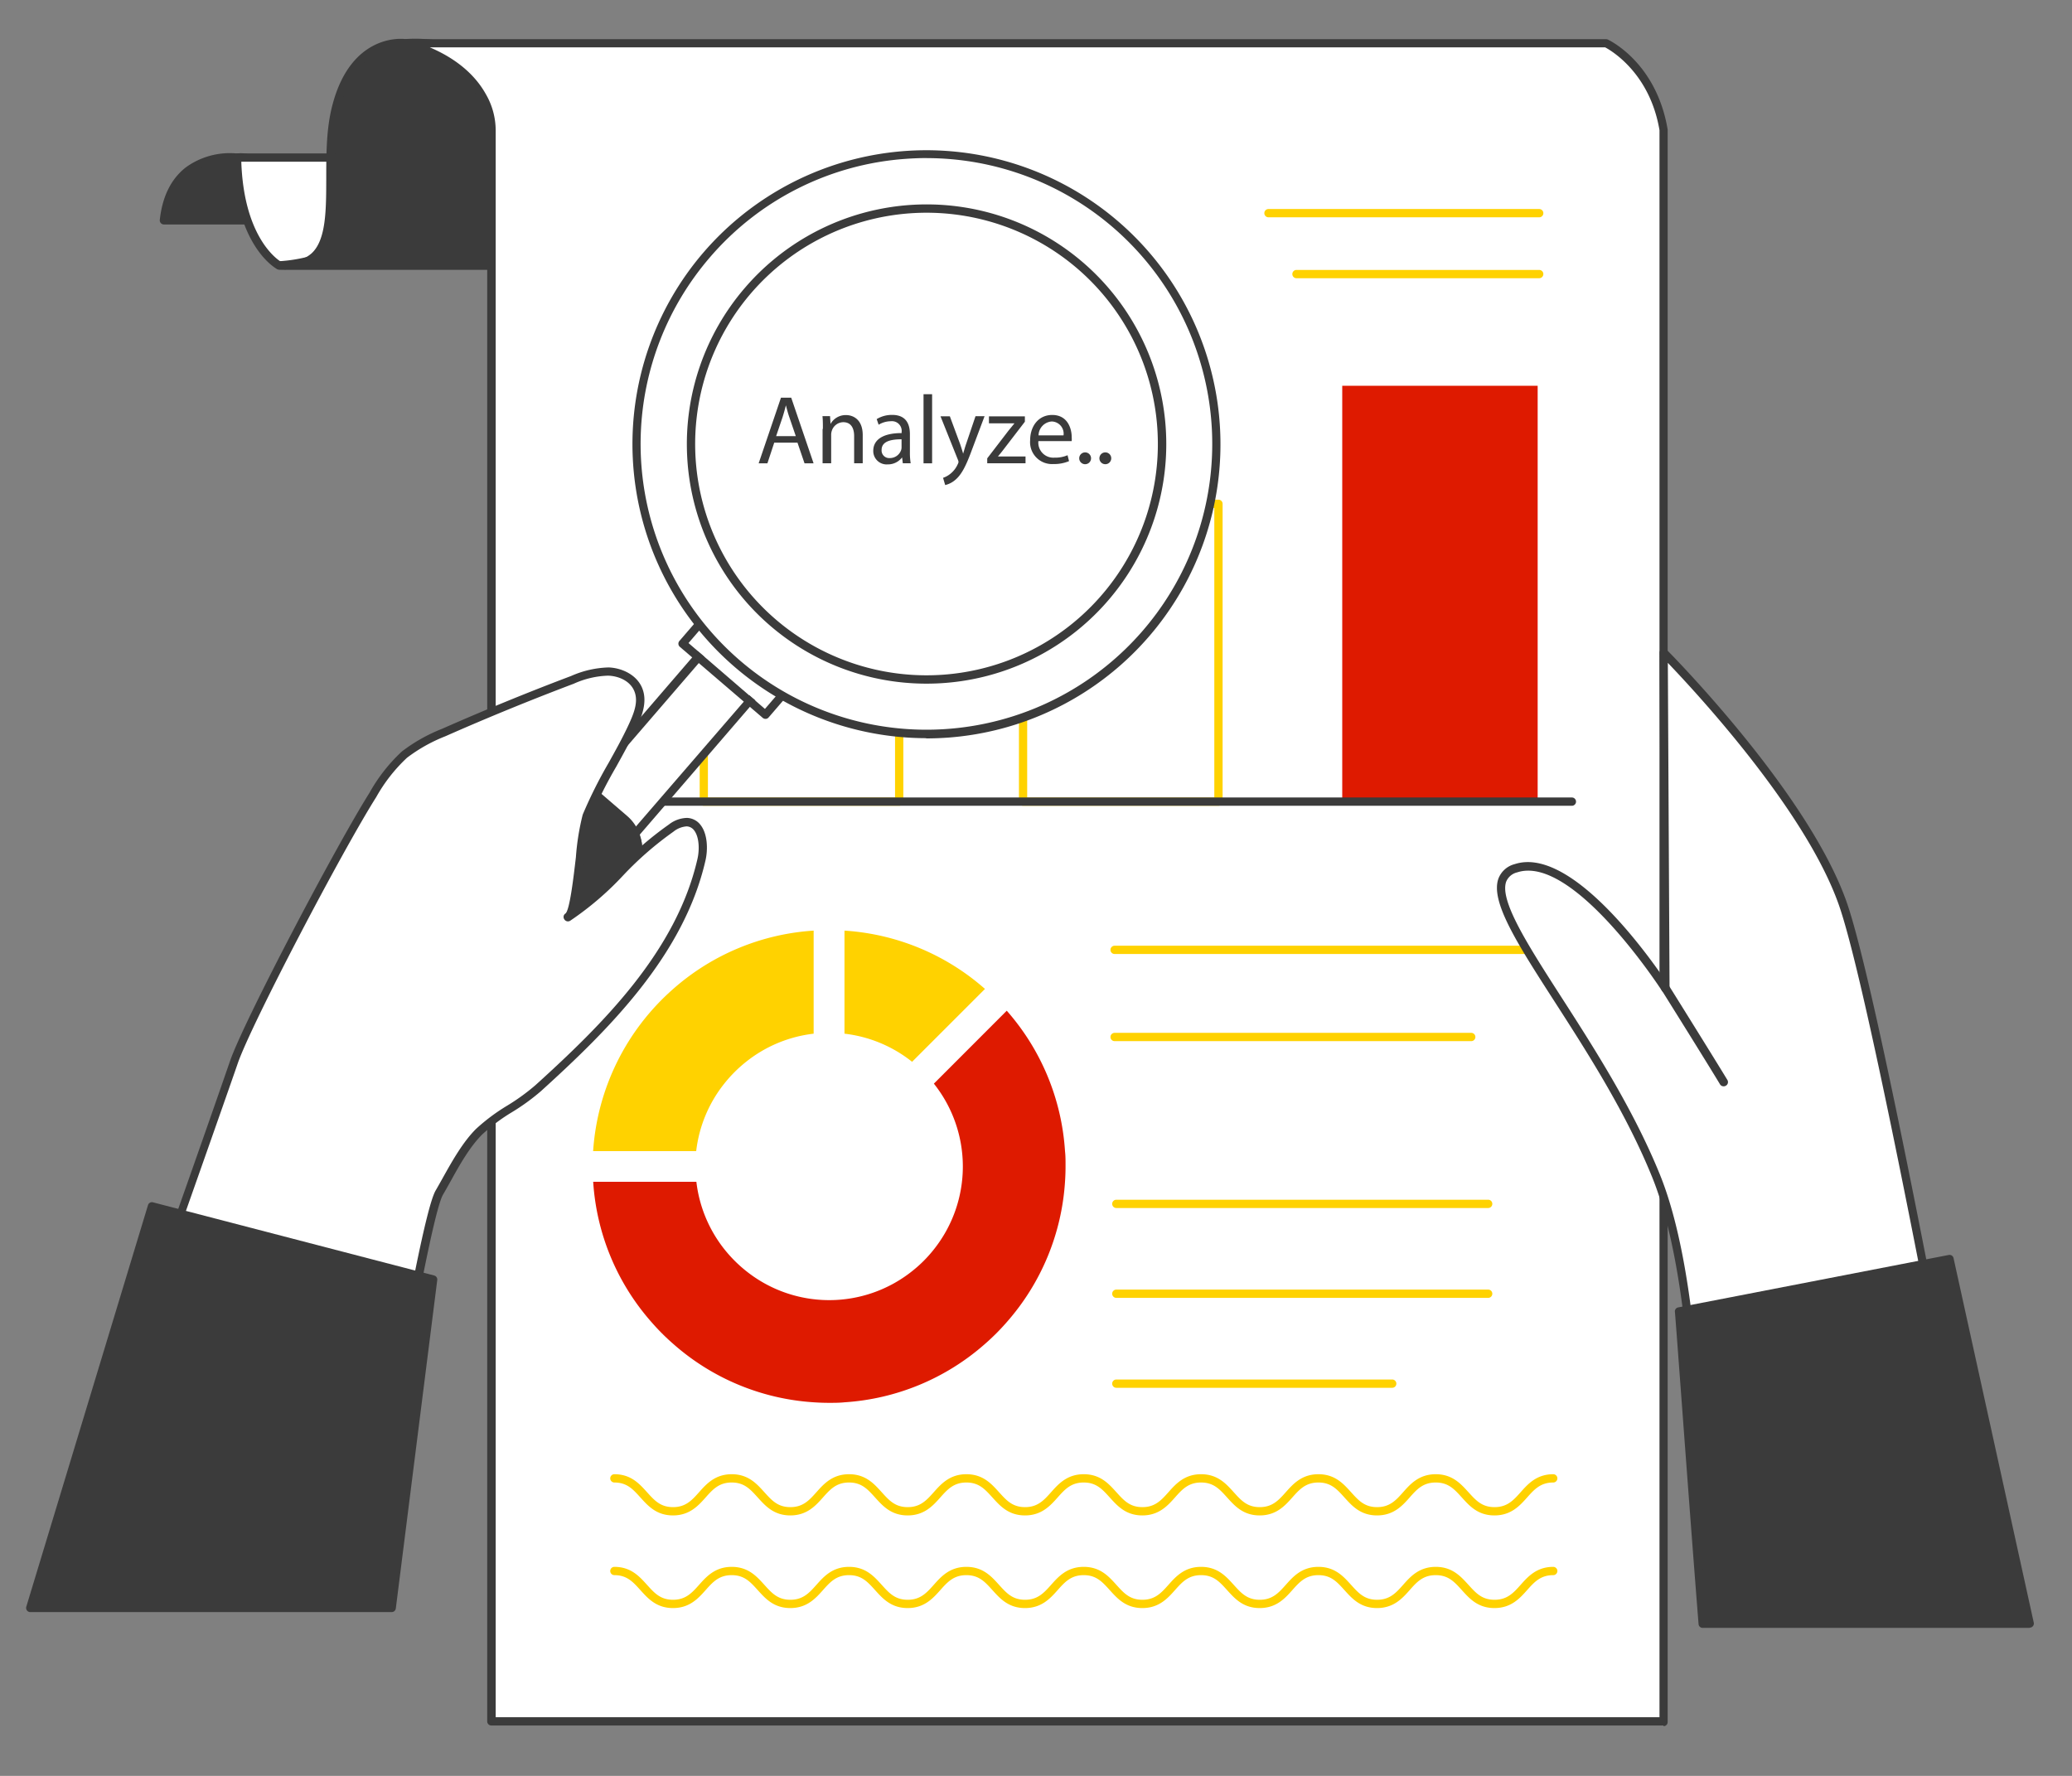 <?xml version="1.0"?>
<svg width="350" height="300" xmlns="http://www.w3.org/2000/svg" xmlns:svg="http://www.w3.org/2000/svg" class="illustrations_image" data-imageid="report-analysis-6-83" data-name="0520_data_analyzing">
 <rect width="100%" height="100%" fill="#808080" stroke="none"/>
 <defs>
  <style>.cls-1_report-analysis-6-83{fill:#3b3b3b}.cls-2_report-analysis-6-83{fill:#fff}.cls-3_report-analysis-6-83{fill:#ffd200}.cls-4_report-analysis-6-83{fill:#de1a00}</style>
 </defs>
 <g class="layer">
  <title>Layer 1</title>
  <g id="Data_report-analysis-6-83" transform="translate(2 3) translate(-78 -104)">
   <path class="cls-1_report-analysis-6-83" d="m116.05,127.62s-11,-1.49 -12.35,10.6l19.45,0s-1.07,-11.51 -7.1,-10.6z" id="svg_1"/>
   <path class="cls-1_report-analysis-6-83" d="m123.14,138.92l-19.45,0a0.68,0.68 0 0 1 -0.52,-0.23a0.71,0.71 0 0 1 -0.18,-0.54c0.43,-3.94 1.9,-6.92 4.38,-8.86a12.62,12.62 0 0 1 8.66,-2.36a4.7,4.7 0 0 1 3.6,1c3.46,2.71 4.17,9.94 4.2,10.25a0.68,0.68 0 0 1 -0.18,0.53a0.72,0.72 0 0 1 -0.52,0.23l0.01,-0.02zm-18.65,-1.39l17.86,0c-0.27,-1.86 -1.18,-6.65 -3.57,-8.52a3.27,3.27 0 0 0 -2.63,-0.69a0.67,0.67 0 0 1 -0.2,0a11.49,11.49 0 0 0 -7.73,2.08a10.72,10.72 0 0 0 -3.74,7.14l0.01,-0.01z" id="svg_2"/>
   <path class="cls-2_report-analysis-6-83" d="m123.14,145.84s-6.83,-3.59 -7.1,-18.22l30.75,0a26.4,26.4 0 0 1 -23.65,18.22z" id="svg_3"/>
   <path class="cls-1_report-analysis-6-83" d="m123.14,146.54a0.76,0.76 0 0 1 -0.33,-0.08c-0.29,-0.15 -7.2,-4 -7.47,-18.83a0.7,0.7 0 0 1 0.2,-0.5a0.71,0.71 0 0 1 0.5,-0.21l30.75,0a0.72,0.72 0 0 1 0.56,0.27a0.7,0.7 0 0 1 0.12,0.61a27.3,27.3 0 0 1 -24.27,18.73l-0.06,0l0,0.01zm-6.38,-18.22c0.41,12.16 5.57,16.15 6.55,16.8a25.83,25.83 0 0 0 22.51,-16.8l-29.06,0z" id="svg_4"/>
   <path class="cls-1_report-analysis-6-83" d="m144.43,108.26s-8.43,-1.26 -11.56,10.51s3.15,28.12 -9.72,27.07l55.13,0s-7.83,-39.42 -33.84,-37.58l-0.01,0z" id="svg_5"/>
   <path class="cls-1_report-analysis-6-83" d="m124.29,146.59c-0.39,0 -0.79,0 -1.2,-0.05a0.7,0.7 0 0 1 0.06,-1.39l2.16,0a5.53,5.53 0 0 0 3.32,-1.35c2.46,-2.26 2.47,-7.3 2.48,-12.64c0,-4.21 0,-8.57 1.08,-12.56c3.1,-11.62 11.28,-11.13 12.25,-11c26.3,-1.78 34.43,37.74 34.51,38.14a0.71,0.71 0 0 1 -0.14,0.58a0.7,0.7 0 0 1 -0.54,0.26l-53.98,0l0,0.01zm4.9,-1.44l48.22,0c-1.32,-5.63 -9.88,-37.79 -32.92,-36.19l-0.15,0c-0.32,0 -7.84,-1 -10.78,10c-1,3.82 -1,8.08 -1,12.21c0,5.9 0,11 -2.93,13.66l-0.38,0.33l-0.06,-0.01z" id="svg_6"/>
   <path class="cls-2_report-analysis-6-83" d="m347.3,108.26l-202.87,0c15.24,4.2 14.57,14.74 14.57,14.74l0,268.79l198,0l0,-268.79c-1.84,-11.06 -9.72,-14.7 -9.72,-14.7l0.02,-0.04z" id="svg_7"/>
   <path class="cls-1_report-analysis-6-83" d="m357,392.49l-198,0a0.7,0.7 0 0 1 -0.7,-0.7l0,-268.79c0,-0.45 0.38,-10 -14.08,-14a0.7,0.7 0 0 1 0.18,-1.38l202.9,0a0.72,0.72 0 0 1 0.29,0.06c0.33,0.16 8.23,3.93 10.11,15.22l0,269a0.69,0.69 0 0 1 -0.69,0.7l-0.01,-0.11zm-197.29,-1.4l196.61,0l0,-268.09c-1.62,-9.66 -8.18,-13.47 -9.18,-14l-198.54,0c5.39,2.29 8.1,5.44 9.46,7.89a12.23,12.23 0 0 1 1.67,6.15l0,268.05l-0.02,0z" id="svg_8"/>
   <path class="cls-2_report-analysis-6-83" d="m194.88,209.22l33.01,0l0,27.2l-33.01,0l0,-27.2z" id="svg_9"/>
   <path class="cls-3_report-analysis-6-83" d="m227.89,237.12l-33,0a0.7,0.7 0 0 1 -0.7,-0.7l0,-27.2a0.7,0.7 0 0 1 0.7,-0.7l33,0a0.7,0.7 0 0 1 0.7,0.7l0,27.2a0.7,0.7 0 0 1 -0.7,0.7zm-32.31,-1.4l31.61,0l0,-25.8l-31.61,0l0,25.8z" id="svg_10"/>
   <path class="cls-2_report-analysis-6-83" d="m248.81,186.1l33.01,0l0,50.31l-33.01,0l0,-50.31z" id="svg_11"/>
   <path class="cls-3_report-analysis-6-83" d="m281.82,237.12l-33,0a0.7,0.7 0 0 1 -0.7,-0.7l0,-50.31a0.7,0.7 0 0 1 0.7,-0.7l33,0a0.7,0.7 0 0 1 0.7,0.7l0,50.31a0.7,0.7 0 0 1 -0.7,0.7zm-32.31,-1.4l31.61,0l0,-48.91l-31.61,0l0,48.91z" id="svg_12"/>
   <path class="cls-4_report-analysis-6-83 targetColor" d="m302.73,166.17l33.01,0l0,70.25l-33.01,0l0,-70.25z" fill="#de1a00" id="svg_13"/>
   <path class="cls-3_report-analysis-6-83" d="m327.38,305.07l-62.81,0a0.7,0.7 0 0 1 0,-1.4l62.81,0a0.7,0.7 0 0 1 0,1.4zm0,15.18l-62.81,0a0.7,0.7 0 0 1 0,-1.4l62.81,0a0.7,0.7 0 1 1 0,1.4zm-16.21,15.19l-46.6,0a0.7,0.7 0 0 1 0,-1.4l46.6,0a0.7,0.7 0 0 1 0,1.4zm27.2,-73.28l-74.09,0a0.7,0.7 0 0 1 0,-1.4l74.09,0a0.7,0.7 0 1 1 0,1.4zm-13.85,14.72l-60.24,0a0.7,0.7 0 1 1 0,-1.4l60.24,0a0.7,0.7 0 0 1 0,1.4zm-134.8,-8.82a40,40 0 0 0 -13.53,27.4l17.41,0a22.39,22.39 0 0 1 4.75,-11.41a22.87,22.87 0 0 1 3.68,-3.68a22.44,22.44 0 0 1 11.41,-4.75l0,-17.41a39.67,39.67 0 0 0 -23.72,9.85z" id="svg_14"/>
   <path class="cls-4_report-analysis-6-83 targetColor" d="m255.9,295.46a39.72,39.72 0 0 0 -9.84,-23.72l-12.31,12.32a22.48,22.48 0 0 1 0,28a22.09,22.09 0 0 1 -3.68,3.68a22.48,22.48 0 0 1 -28,0a22.93,22.93 0 0 1 -3.69,-3.68a22.53,22.53 0 0 1 -4.75,-11.42l-17.43,0a39.62,39.62 0 0 0 9.86,23.72a37.6,37.6 0 0 0 3.68,3.68a39.61,39.61 0 0 0 23.71,9.85c0.86,0.06 1.73,0.09 2.6,0.09s1.74,0 2.6,-0.09a39.67,39.67 0 0 0 23.72,-9.85a37.6,37.6 0 0 0 3.68,-3.68a39.67,39.67 0 0 0 9.85,-23.72c0.06,-0.86 0.09,-1.73 0.09,-2.6s0.01,-1.72 -0.09,-2.58z" fill="#de1a00" id="svg_15"/>
   <path class="cls-3_report-analysis-6-83" d="m242.38,268.06a39.67,39.67 0 0 0 -23.73,-9.85l0,17.41a22.44,22.44 0 0 1 11.42,4.75l12.31,-12.31z" id="svg_16"/>
   <path class="cls-1_report-analysis-6-83" d="m341.52,237.12l-155,0a0.7,0.7 0 0 1 0,-1.4l155,0a0.7,0.7 0 0 1 0,1.4z" id="svg_17"/>
   <path class="cls-3_report-analysis-6-83" d="m336,148l-41,0a0.7,0.7 0 0 1 0,-1.4l41,0a0.7,0.7 0 0 1 0,1.4zm0,-10.29l-45.73,0a0.7,0.7 0 0 1 0,-1.4l45.73,0a0.7,0.7 0 0 1 0,1.4z" id="svg_18"/>
   <path class="cls-2_report-analysis-6-83" d="m179.8,350.69c4.95,0 4.95,5.6 9.91,5.6s4.95,-5.6 9.91,-5.6s4.95,5.6 9.91,5.6s4.95,-5.6 9.91,-5.6s4.95,5.6 9.91,5.6s5,-5.6 9.91,-5.6s5,5.6 9.91,5.6s5,-5.6 9.9,-5.6s4.95,5.6 9.91,5.6s4.95,-5.6 9.91,-5.6s4.95,5.6 9.91,5.6s5,-5.6 9.91,-5.6s5,5.6 9.91,5.6s5,-5.6 9.91,-5.6s5,5.6 9.92,5.6s5,-5.6 9.92,-5.6" id="svg_19"/>
   <path class="cls-3_report-analysis-6-83" d="m328.44,357c-2.79,0 -4.22,-1.61 -5.48,-3s-2.27,-2.56 -4.44,-2.56s-3.22,1.19 -4.43,2.56s-2.69,3 -5.48,3s-4.22,-1.61 -5.48,-3s-2.27,-2.56 -4.43,-2.56s-3.21,1.19 -4.43,2.56s-2.69,3 -5.48,3s-4.22,-1.61 -5.48,-3s-2.27,-2.56 -4.43,-2.56s-3.21,1.19 -4.43,2.56s-2.69,3 -5.48,3s-4.22,-1.61 -5.48,-3s-2.27,-2.56 -4.43,-2.56s-3.21,1.19 -4.43,2.56s-2.69,3 -5.48,3s-4.22,-1.61 -5.48,-3s-2.27,-2.56 -4.43,-2.56s-3.21,1.19 -4.43,2.56s-2.69,3 -5.48,3s-4.22,-1.61 -5.48,-3s-2.27,-2.56 -4.43,-2.56s-3.21,1.19 -4.43,2.56s-2.69,3 -5.48,3s-4.22,-1.61 -5.48,-3s-2.27,-2.56 -4.43,-2.56s-3.21,1.19 -4.43,2.56s-2.69,3 -5.48,3s-4.22,-1.61 -5.48,-3s-2.27,-2.56 -4.43,-2.56a0.7,0.7 0 0 1 0,-1.4c2.79,0 4.22,1.61 5.48,3s2.27,2.56 4.43,2.56s3.21,-1.19 4.43,-2.56s2.69,-3 5.48,-3s4.22,1.61 5.48,3s2.27,2.56 4.43,2.56s3.21,-1.19 4.43,-2.56s2.69,-3 5.48,-3s4.22,1.61 5.48,3s2.27,2.56 4.43,2.56s3.21,-1.19 4.43,-2.56s2.69,-3 5.48,-3s4.22,1.61 5.48,3s2.27,2.56 4.43,2.56s3.21,-1.19 4.43,-2.56s2.69,-3 5.48,-3s4.22,1.61 5.48,3s2.27,2.56 4.43,2.56s3.21,-1.19 4.43,-2.56s2.69,-3 5.48,-3s4.22,1.61 5.48,3s2.27,2.56 4.43,2.56s3.21,-1.19 4.43,-2.56s2.69,-3 5.48,-3s4.22,1.61 5.48,3s2.27,2.56 4.43,2.56s3.22,-1.19 4.43,-2.56s2.69,-3 5.48,-3s4.22,1.61 5.49,3s2.27,2.56 4.44,2.56s3.22,-1.19 4.44,-2.56s2.69,-3 5.48,-3a0.7,0.7 0 1 1 0,1.4c-2.16,0 -3.22,1.19 -4.44,2.56s-2.69,3 -5.49,3z" id="svg_20"/>
   <path class="cls-2_report-analysis-6-83" d="m179.8,366.35c4.95,0 4.95,5.6 9.91,5.6s4.95,-5.6 9.91,-5.6s4.95,5.6 9.91,5.6s4.95,-5.6 9.91,-5.6s4.95,5.6 9.91,5.6s5,-5.6 9.91,-5.6s5,5.6 9.91,5.6s5,-5.6 9.9,-5.6s4.93,5.65 9.93,5.65s4.95,-5.6 9.91,-5.6s4.95,5.6 9.91,5.6s5,-5.6 9.91,-5.6s5,5.6 9.91,5.6s5,-5.6 9.91,-5.6s5,5.6 9.92,5.6s5,-5.6 9.92,-5.6" id="svg_21"/>
   <path class="cls-3_report-analysis-6-83" d="m328.44,372.65c-2.79,0 -4.22,-1.61 -5.48,-3s-2.27,-2.56 -4.44,-2.56s-3.22,1.19 -4.43,2.56s-2.69,3 -5.48,3s-4.22,-1.61 -5.48,-3s-2.27,-2.56 -4.43,-2.56s-3.21,1.19 -4.43,2.56s-2.69,3 -5.48,3s-4.22,-1.61 -5.48,-3s-2.27,-2.56 -4.43,-2.56s-3.21,1.19 -4.43,2.56s-2.69,3 -5.48,3s-4.22,-1.61 -5.48,-3s-2.27,-2.56 -4.43,-2.56s-3.21,1.19 -4.43,2.56s-2.69,3 -5.48,3s-4.22,-1.61 -5.48,-3s-2.27,-2.56 -4.43,-2.56s-3.21,1.19 -4.43,2.56s-2.69,3 -5.48,3s-4.22,-1.61 -5.48,-3s-2.27,-2.56 -4.43,-2.56s-3.21,1.19 -4.43,2.56s-2.69,3 -5.48,3s-4.22,-1.61 -5.48,-3s-2.27,-2.56 -4.43,-2.56s-3.21,1.19 -4.43,2.56s-2.69,3 -5.48,3s-4.22,-1.61 -5.48,-3s-2.27,-2.56 -4.43,-2.56a0.7,0.7 0 0 1 0,-1.4c2.79,0 4.22,1.61 5.48,3s2.27,2.56 4.43,2.56s3.21,-1.19 4.43,-2.56s2.69,-3 5.48,-3s4.22,1.61 5.48,3s2.27,2.56 4.43,2.56s3.21,-1.19 4.43,-2.56s2.69,-3 5.48,-3s4.22,1.61 5.48,3s2.27,2.56 4.43,2.56s3.21,-1.19 4.43,-2.56s2.69,-3 5.48,-3s4.22,1.61 5.48,3s2.27,2.56 4.43,2.56s3.21,-1.19 4.43,-2.56s2.69,-3 5.48,-3s4.22,1.61 5.48,3s2.27,2.56 4.43,2.56s3.21,-1.19 4.43,-2.56s2.69,-3 5.48,-3s4.22,1.61 5.48,3s2.27,2.56 4.43,2.56s3.21,-1.19 4.43,-2.56s2.69,-3 5.48,-3s4.22,1.61 5.48,3s2.27,2.56 4.43,2.56s3.22,-1.19 4.43,-2.56s2.69,-3 5.48,-3s4.22,1.61 5.49,3s2.27,2.56 4.44,2.56s3.22,-1.19 4.44,-2.56s2.69,-3 5.48,-3a0.7,0.7 0 1 1 0,1.4c-2.16,0 -3.22,1.19 -4.44,2.56s-2.69,3 -5.49,3z" id="svg_22"/>
  </g>
  <g id="Hands_report-analysis-6-83" transform="translate(2 3) translate(-78 -104)">
   <path class="cls-2_report-analysis-6-83" d="m362.84,347.4l44.29,0c-6.62,-35.24 -15.85,-82.42 -19.87,-93.81c-6.61,-18.74 -30.26,-42.33 -30.26,-42.33l0.3,56.69s-15.16,-23.6 -25.26,-20.29s12.88,25.46 23.65,51.91c4.72,11.59 6.55,30.37 7.13,47.83l0.02,0z" id="svg_23"/>
   <path class="cls-1_report-analysis-6-83" d="m407.13,348.1l-44.29,0a0.7,0.7 0 0 1 -0.7,-0.68c-0.72,-21.8 -3.1,-37.82 -7.07,-47.59c-4.46,-11 -11.13,-21.33 -16.49,-29.66c-6.3,-9.79 -10.85,-16.87 -9.47,-20.74a4,4 0 0 1 2.74,-2.45c8.82,-2.89 20.82,13 24.77,18.65l-0.29,-54.38a0.71,0.71 0 0 1 0.43,-0.65a0.69,0.69 0 0 1 0.76,0.15c0.24,0.24 23.81,23.92 30.4,42.6c4,11.32 13,57.32 19.9,93.91a0.72,0.72 0 0 1 -0.15,0.58a0.69,0.69 0 0 1 -0.54,0.25l0,0.01zm-43.61,-1.4l42.77,0c-6.84,-36.41 -15.75,-81.73 -19.69,-92.88c-5.63,-15.95 -24,-35.75 -28.87,-40.84l0.29,55a0.7,0.7 0 0 1 -1.29,0.39c-0.15,-0.23 -15,-23.11 -24.45,-20a2.66,2.66 0 0 0 -1.86,1.58c-1.14,3.22 3.71,10.77 9.33,19.51c5.39,8.38 12.1,18.81 16.61,29.89c4,9.82 6.41,25.77 7.15,47.39l0.01,-0.04z" id="svg_24"/>
   <path class="cls-1_report-analysis-6-83" d="m367.14,284.51a0.69,0.69 0 0 1 -0.6,-0.34c-2.34,-3.89 -9.74,-15.72 -9.82,-15.84a0.7,0.7 0 0 1 0.22,-1a0.71,0.71 0 0 1 1,0.22c0.08,0.12 7.49,12 9.83,15.86a0.7,0.7 0 0 1 -0.24,1a0.68,0.68 0 0 1 -0.36,0.1l-0.03,0z" id="svg_25"/>
   <path class="cls-2_report-analysis-6-83" d="m170.69,250.63l-2.83,-2.44a3.85,3.85 0 0 1 -0.41,-5.42l28.86,-33.5l8.65,7.46l-28.85,33.49a3.85,3.85 0 0 1 -5.42,0.41z" id="svg_26"/>
   <path class="cls-1_report-analysis-6-83" d="m173,251.63a6,6 0 0 1 -4,-1.47l-0.5,-0.43a6.08,6.08 0 0 1 -0.64,-8.58l27.85,-32.33a0.71,0.71 0 0 1 1,-0.07l8.65,7.46a0.68,0.68 0 0 1 0.24,0.48a0.72,0.72 0 0 1 -0.17,0.51l-27.85,32.33a6,6 0 0 1 -4.15,2.1l-0.46,0l0.03,0zm-3.55,-3l0.5,0.43a4.68,4.68 0 0 0 6.6,-0.49l27.45,-31.77l-7.59,-6.54l-27.41,31.8a4.61,4.61 0 0 0 -1.12,3.4a4.73,4.73 0 0 0 1.61,3.2l-0.04,-0.03z" id="svg_27"/>
   <path class="cls-2_report-analysis-6-83" d="m191.24,208.75l27.13,-31.72l14.03,11.99l-27.14,31.72l-14.02,-11.99z" id="svg_28"/>
   <path class="cls-1_report-analysis-6-83" d="m205.3,222.44a0.71,0.71 0 0 1 -0.46,-0.17l-14,-12a0.7,0.7 0 0 1 -0.07,-1l27.25,-31.63a0.68,0.68 0 0 1 0.48,-0.24a0.77,0.77 0 0 1 0.51,0.17l14,12a0.7,0.7 0 0 1 0.07,1l-27.25,31.63a0.68,0.68 0 0 1 -0.48,0.24l-0.05,0zm-13,-12.81l12.91,11.13l26.33,-30.56l-12.91,-11.13l-26.33,30.56z" id="svg_29"/>
   <rect class="cls-1_report-analysis-6-83" height="18.45" id="svg_30" rx="4.65" transform="rotate(-49.26 155.71 265.138)" width="72.58" x="119.42" y="255.91"/>
   <path class="cls-1_report-analysis-6-83" d="m138.35,296.67a7.14,7.14 0 0 1 -4.69,-1.75l-4.11,-3.54a7.21,7.21 0 0 1 -0.75,-10.17l38.88,-45.13a7.23,7.23 0 0 1 10.17,-0.76l4.11,3.54a7.23,7.23 0 0 1 0.76,10.17l-38.88,45.12a7.16,7.16 0 0 1 -4.93,2.48l-0.55,0l-0.01,0.04zm34.79,-61.67a3.24,3.24 0 0 0 -0.44,0a5.76,5.76 0 0 0 -4,2l-38.88,45.13a5.82,5.82 0 0 0 0.61,8.2l4.11,3.54a5.82,5.82 0 0 0 8.2,-0.61l38.88,-45.12a5.82,5.82 0 0 0 -0.61,-8.2l-4.11,-3.54a5.76,5.76 0 0 0 -3.79,-1.41l0.03,0.01z" id="svg_31"/>
   <circle class="cls-2_report-analysis-6-83" cx="232.51" cy="176.02" id="svg_32" r="48.98"/>
   <path class="cls-1_report-analysis-6-83" d="m232.43,225.7a49.68,49.68 0 0 1 -37.56,-82.1a49.68,49.68 0 1 1 41.33,82c-1.26,0.09 -2.51,0.14 -3.76,0.14l-0.01,-0.04zm0.15,-98c-1.21,0 -2.43,0.05 -3.66,0.14a48,48 0 0 0 -33,16.63a48.28,48.28 0 1 0 36.65,-16.76l0.01,-0.01zm-37.18,16.35z" id="svg_33"/>
   <circle class="cls-2_report-analysis-6-83" cx="232.51" cy="176.02" id="svg_34" r="39.78" transform="matrix(.16 -.99 .99 .16 21.52 377.33)"/>
   <path class="cls-1_report-analysis-6-83" d="m232.48,216.49a40.46,40.46 0 0 1 -30.64,-66.88l0.53,0.46l-0.53,-0.46a40.48,40.48 0 1 1 30.64,66.88zm-29.58,-66a39.08,39.08 0 1 0 55.11,-4.1a39.12,39.12 0 0 0 -55.11,4.1z" id="svg_35"/>
   <path class="cls-2_report-analysis-6-83" d="m136.28,369.15c2.26,-5 11.12,-61.95 13.9,-66.71c1.92,-3.29 4,-7.57 6.72,-10.26c2.87,-2.83 6.89,-4.53 10,-7.33c11.93,-10.8 24,-22.94 27.61,-38.63c0.58,-2.53 0.12,-6.18 -2.47,-6.32a4.64,4.64 0 0 0 -2.66,1c-6.41,4.19 -11.16,11.19 -17.41,15c1.65,-1.1 2.13,-14.41 3.16,-17c2,-5.12 5.23,-9.85 7.63,-14.92c1,-2 1.93,-4.35 1.1,-6.44a5.56,5.56 0 0 0 -5.06,-3.08a16.14,16.14 0 0 0 -6.07,1.4q-11,4.16 -21.76,8.91a27.12,27.12 0 0 0 -6.62,3.73a28,28 0 0 0 -5.33,6.79c-5.47,8.68 -21.14,38.37 -23.47,45.14c-0.83,2.4 -25.35,72.94 -26.62,72.72c0.16,0 47.38,16 47.38,16l-0.03,0z" id="svg_36"/>
   <path class="cls-1_report-analysis-6-83" d="m136.28,369.85a0.57,0.57 0 0 1 -0.22,0c-16.11,-5.44 -46.73,-15.77 -47.35,-16a0.66,0.66 0 0 1 -0.53,-0.8a0.71,0.71 0 0 1 0.36,-0.48c2.29,-3.43 23.21,-63.31 26.32,-72.34c2.3,-6.67 17.81,-36.18 23.54,-45.28a28.4,28.4 0 0 1 5.48,-7a28,28 0 0 1 6.79,-3.83c7.14,-3.15 14.47,-6.16 21.79,-8.92a16.72,16.72 0 0 1 6.34,-1.45c2.16,0.07 4.76,1.19 5.69,3.52s-0.09,4.83 -1.11,7s-2.17,4.22 -3.29,6.25a73.93,73.93 0 0 0 -4.32,8.63a43.61,43.61 0 0 0 -1.06,6.83a77.51,77.51 0 0 1 -1.17,8a64.33,64.33 0 0 0 6.74,-6.13a57.33,57.33 0 0 1 8.7,-7.56a5.14,5.14 0 0 1 3.08,-1.12a3,3 0 0 1 2.32,1.25c1.14,1.51 1.22,4.06 0.79,5.93c-3.66,16 -16.28,28.54 -27.82,39a36.3,36.3 0 0 1 -4.9,3.55a30.66,30.66 0 0 0 -5,3.75c-2.09,2.07 -3.85,5.2 -5.39,8c-0.42,0.74 -0.82,1.47 -1.22,2.15c-1.45,2.48 -4.82,20.85 -7.8,37.06c-2.68,14.6 -5,27.21 -6.06,29.58a0.7,0.7 0 0 1 -0.64,0.41l-0.06,0zm-46.35,-17.06c2.44,0.81 11.55,3.87 45.93,15.48c1.11,-3.45 3.47,-16.25 5.74,-28.67c3.14,-17.12 6.4,-34.82 8,-37.51c0.39,-0.67 0.79,-1.39 1.2,-2.12c1.59,-2.85 3.4,-6.07 5.63,-8.28a32.53,32.53 0 0 1 5.27,-3.93a35.47,35.47 0 0 0 4.72,-3.42c11.39,-10.31 23.83,-22.62 27.4,-38.27c0.34,-1.5 0.31,-3.63 -0.55,-4.77a1.64,1.64 0 0 0 -1.28,-0.7a4,4 0 0 0 -2.24,0.9a56.23,56.23 0 0 0 -8.48,7.38a51.54,51.54 0 0 1 -8.94,7.65a0.71,0.71 0 0 1 -1,-0.22a0.69,0.69 0 0 1 0.2,-1c0.72,-0.62 1.36,-6.18 1.75,-9.51a41.37,41.37 0 0 1 1.15,-7.18a76.69,76.69 0 0 1 4.4,-8.79c1.11,-2 2.27,-4.08 3.25,-6.17s1.8,-4.08 1.08,-5.88s-2.73,-2.59 -4.44,-2.64a15.16,15.16 0 0 0 -5.8,1.36c-7.3,2.76 -14.61,5.75 -21.72,8.89a26.94,26.94 0 0 0 -6.45,3.62a27.29,27.29 0 0 0 -5.19,6.63c-5.7,9 -21.12,38.38 -23.4,45c-0.68,2 -7,20 -13.15,37.35c-8.73,24.45 -11.78,32.28 -13.1,34.75l0.02,0.05zm116.85,-177.01l-1.15,3.49l-1.48,0l3.77,-11.09l1.73,0l3.78,11.09l-1.53,0l-1.19,-3.49l-3.93,0zm3.64,-1.12l-1.09,-3.19c-0.25,-0.72 -0.41,-1.38 -0.58,-2c-0.16,0.66 -0.35,1.33 -0.56,2l-1.09,3.21l3.35,0l-0.03,-0.02zm4.58,-1.2c0,-0.82 0,-1.5 -0.07,-2.16l1.28,0l0.08,1.32a2.93,2.93 0 0 1 2.63,-1.5c1.1,0 2.81,0.66 2.81,3.39l0,4.75l-1.45,0l0,-4.59c0,-1.28 -0.48,-2.35 -1.84,-2.35a2.07,2.07 0 0 0 -1.94,1.48a2,2 0 0 0 -0.1,0.67l0,4.79l-1.45,0l0,-5.81l0.05,0.01zm13.5,5.81l-0.12,-1a3,3 0 0 1 -2.44,1.18a2.26,2.26 0 0 1 -2.43,-2.29c0,-1.92 1.71,-3 4.79,-3l0,-0.16a1.64,1.64 0 0 0 -1.81,-1.84a4,4 0 0 0 -2.07,0.59l-0.33,-0.95a4.92,4.92 0 0 1 2.61,-0.71c2.44,0 3,1.66 3,3.26l0,3a11.1,11.1 0 0 0 0.13,1.91l-1.33,0l0,0.01zm-0.21,-4.06c-1.58,0 -3.37,0.25 -3.37,1.79a1.28,1.28 0 0 0 1.37,1.38a2,2 0 0 0 1.92,-1.33a1.48,1.48 0 0 0 0.08,-0.46l0,-1.38zm3.71,-7.62l1.45,0l0,11.68l-1.45,0l0,-11.68zm4.44,3.72l1.74,4.7c0.18,0.53 0.38,1.15 0.51,1.63c0.15,-0.48 0.31,-1.09 0.51,-1.66l1.58,-4.67l1.53,0l-2.14,5.69c-1,2.73 -1.74,4.13 -2.73,5a4,4 0 0 1 -1.78,0.94l-0.36,-1.22a4,4 0 0 0 1.27,-0.71a4.32,4.32 0 0 0 1.22,-1.61a1,1 0 0 0 0.12,-0.35a1.11,1.11 0 0 0 -0.1,-0.38l-2.94,-7.34l1.57,0l0,-0.02zm6.32,7.12l3.6,-4.69c0.35,-0.43 0.67,-0.81 1,-1.23l-4.31,0l0,-1.17l6.07,0l0,0.9l-3.55,4.62c-0.33,0.44 -0.66,0.84 -1,1.25l4.66,0l0,1.15l-6.47,0l0,-0.84l0,0.01zm8.64,-2.88a2.54,2.54 0 0 0 2.73,2.76a5.2,5.2 0 0 0 2.2,-0.41l0.25,1a6.46,6.46 0 0 1 -2.65,0.49a3.7,3.7 0 0 1 -3.92,-4c0,-2.4 1.41,-4.29 3.73,-4.29c2.6,0 3.29,2.29 3.29,3.75a4.58,4.58 0 0 1 0,0.67l-5.63,0l0,0.03zm4.25,-1a2.06,2.06 0 0 0 -2,-2.35a2.4,2.4 0 0 0 -2.22,2.35l4.22,0zm2.65,3.87a1,1 0 0 1 1,-1a1,1 0 1 1 -1,1zm3.41,0a1,1 0 0 1 1,-1a1,1 0 1 1 -1,1z" id="svg_37"/>
   <path class="cls-1_report-analysis-6-83" d="m142.11,372.63l7.04,-55.49l-47.5,-12.36l-20.51,67.85l60.97,0z" id="svg_38"/>
   <path class="cls-1_report-analysis-6-83" d="m142.11,373.33l-61,0a0.72,0.72 0 0 1 -0.56,-0.28a0.72,0.72 0 0 1 -0.11,-0.62l20.56,-67.85a0.69,0.69 0 0 1 0.84,-0.47l47.5,12.36a0.7,0.7 0 0 1 0.52,0.76l-7,55.49a0.7,0.7 0 0 1 -0.69,0.61l-0.06,0zm-60,-1.39l59.39,0l6.89,-54.27l-46.26,-12l-20,66.31l-0.02,-0.04zm336.75,3.32l-13.55,-61.58l-45.66,8.82s2.6,35.86 4,52.76l55.21,0z" id="svg_39"/>
   <path class="cls-1_report-analysis-6-83" d="m418.86,376l-55.25,0a0.69,0.69 0 0 1 -0.69,-0.64c-1.34,-16.71 -3.93,-52.41 -4,-52.77a0.69,0.69 0 0 1 0.56,-0.73l45.7,-8.86a0.69,0.69 0 0 1 0.81,0.53l13.55,61.58a0.7,0.7 0 0 1 -0.68,0.85l0,0.04zm-54.6,-1.39l53.74,0l-13.22,-60.11l-44.38,8.58c0.35,4.76 2.61,35.78 3.86,51.5l0,0.03z" id="svg_40"/>
  </g>
 </g>
</svg>